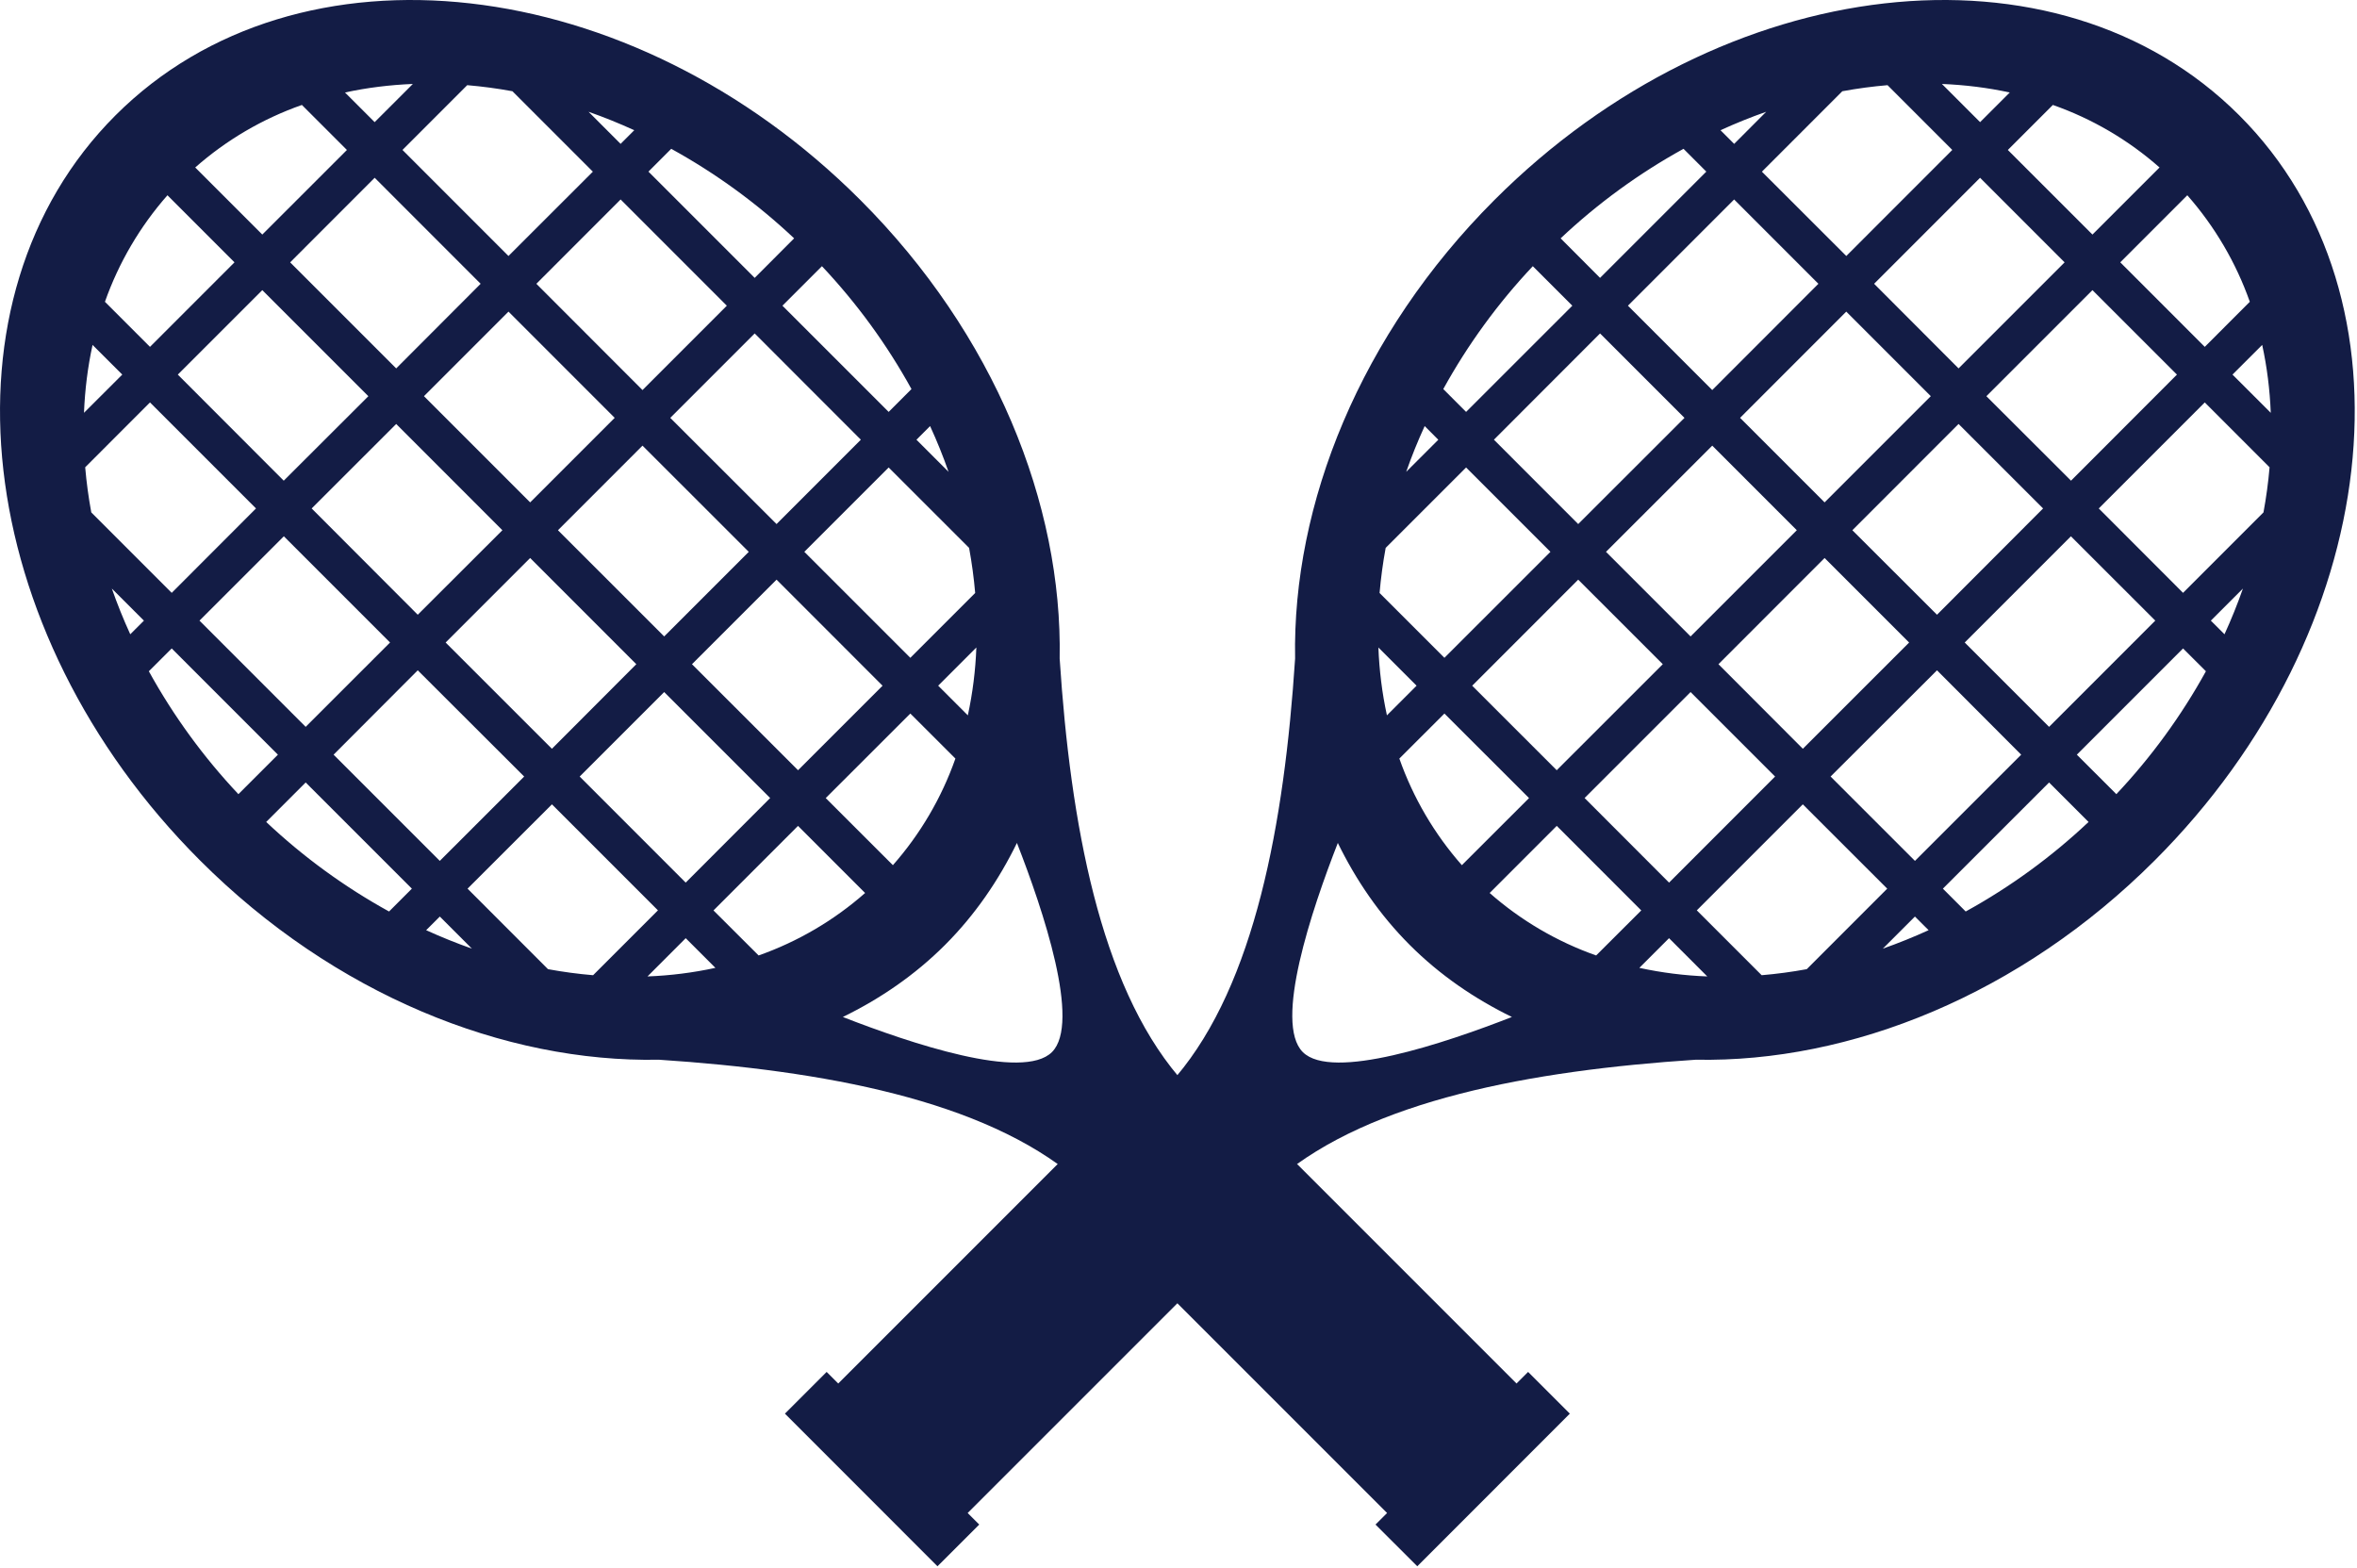 <?xml version="1.0" encoding="UTF-8"?> <svg xmlns="http://www.w3.org/2000/svg" width="415" height="276" viewBox="0 0 415 276" fill="none"><path d="M394.277 20.315C362.172 -11.785 303.447 -5.124 263.13 35.207C239.5 58.832 227.523 88.743 228.03 115.949C226.127 145.087 220.905 173.207 207.119 189.51L202.352 184.738L194.997 192.088L197.036 194.127L147.588 243.576L145.548 241.537L138.203 248.882L165.063 275.755L172.417 268.41L170.378 266.376L219.831 216.927L221.87 218.962L229.211 211.616L225.1 207.482C241.394 193.705 269.477 188.488 298.586 186.571C325.802 187.101 355.741 175.129 379.389 151.48C419.734 111.149 426.391 52.424 394.277 20.315ZM399.817 72.679L393.077 65.948L398.308 60.726C399.156 64.607 399.653 68.601 399.817 72.679ZM396.128 53.132L388.197 61.068L373.319 46.185L385.122 34.377C389.956 39.868 393.692 46.234 396.128 53.132ZM259.211 120.726L277.877 102.051L292.769 116.938L274.094 135.604L259.211 120.726ZM269.219 140.507L257.392 152.32C252.553 146.828 248.816 140.455 246.386 133.551L254.322 125.624L269.219 140.507ZM329.978 49.963L348.634 31.298L363.517 46.19L344.847 64.86L329.978 49.963ZM359.73 89.516L341.05 108.229L326.148 93.351L344.847 74.643L359.73 89.516ZM339.958 69.749L321.259 88.448L306.377 73.565L325.075 54.862L339.958 69.749ZM316.366 93.351L297.663 112.049L282.77 97.157L301.478 78.459L316.366 93.351ZM301.478 68.671L286.633 53.821L305.331 35.118L320.167 49.963L301.478 68.671ZM296.589 73.57L277.877 92.263L263.036 77.413L281.725 58.705L296.589 73.57ZM297.663 121.841L312.541 136.715L293.875 155.39L279.002 140.498L297.663 121.841ZM302.57 116.938L321.259 98.24L336.142 113.123L317.43 131.826L302.57 116.938ZM341.05 118.012L355.872 132.866L337.169 151.565L322.314 136.715L341.05 118.012ZM345.93 113.118L364.628 94.419L379.483 109.265L360.784 127.968L345.93 113.118ZM349.745 69.754L368.42 51.079L383.298 65.952L364.647 84.627L349.745 69.754ZM380.233 29.484L368.42 41.296L353.523 26.404L361.45 18.477C368.361 20.903 374.739 24.64 380.233 29.484ZM353.861 16.284L348.639 21.505L341.913 14.779C345.991 14.948 349.984 15.44 353.861 16.284ZM332.341 14.995L343.741 26.399L325.08 45.069L310.22 30.224L324.381 16.063C327.048 15.571 329.706 15.22 332.341 14.995ZM310.98 19.677L305.336 25.33L302.931 22.926C305.564 21.722 308.249 20.638 310.98 19.677ZM296.42 26.198L300.433 30.215L281.725 48.923L274.783 41.962C281.303 35.817 288.573 30.52 296.42 26.198ZM269.884 46.865L276.841 53.821L258.138 72.519L254.12 68.498C258.444 60.652 263.741 53.384 269.884 46.865ZM250.844 75.013L253.244 77.418L247.591 83.071C248.538 80.362 249.616 77.68 250.844 75.013ZM243.977 96.459L258.138 82.302L272.987 97.152L254.322 115.813L242.903 104.399C243.133 101.774 243.484 99.121 243.977 96.459ZM249.419 120.721L244.197 125.943C243.346 122.012 242.844 118.014 242.697 113.994L249.419 120.721ZM229.384 185.226C224.256 180.098 230.931 160.223 235.553 148.405C238.759 154.963 242.908 161.057 248.219 166.368C253.534 171.684 259.633 175.837 266.205 179.048C254.387 183.665 234.503 190.345 229.384 185.226ZM262.286 157.218L274.098 145.401L288.981 160.288L281.036 168.215C274.14 165.783 267.775 162.05 262.286 157.218ZM288.644 170.399L293.87 165.173L300.602 171.909C296.579 171.758 292.578 171.253 288.644 170.399ZM310.178 171.693L298.759 160.274L317.425 141.609L332.284 156.454L318.119 170.629C315.491 171.113 312.841 171.468 310.178 171.693ZM331.516 167.015L337.164 161.366L339.573 163.766C336.906 164.98 334.22 166.063 331.516 167.015ZM346.103 160.476L342.086 156.454L360.784 137.76L367.736 144.712C361.219 150.858 353.95 156.155 346.103 160.476ZM372.63 139.818L365.673 132.866L384.372 114.163L388.398 118.18C384.072 126.027 378.774 133.296 372.63 139.818ZM391.67 111.669L389.266 109.269L394.914 103.621C393.957 106.352 392.874 109.038 391.67 111.669ZM398.533 90.21L384.372 104.376L369.531 89.516L388.197 70.851L399.606 82.269C399.378 84.932 399.02 87.582 398.533 90.21Z" fill="#131C45"></path><path d="M20.329 20.315C52.434 -11.785 111.159 -5.124 151.476 35.207C175.105 58.832 187.082 88.743 186.576 115.949C188.479 145.087 193.701 173.207 207.487 189.51L212.254 184.738L219.609 192.088L217.57 194.127L267.018 243.576L269.057 241.537L276.402 248.882L249.543 275.755L242.188 268.41L244.227 266.376L194.774 216.927L192.735 218.962L185.395 211.616L189.505 207.482C173.212 193.705 145.129 188.488 116.02 186.571C88.804 187.101 58.865 175.129 35.216 151.48C-5.129 111.149 -11.785 52.424 20.329 20.315ZM14.788 72.679L21.529 65.948L16.298 60.726C15.449 64.607 14.952 68.601 14.788 72.679ZM18.477 53.132L26.409 61.068L41.287 46.185L29.484 34.377C24.649 39.868 20.913 46.234 18.477 53.132ZM155.395 120.726L136.729 102.051L121.837 116.938L140.512 135.604L155.395 120.726ZM145.387 140.507L157.213 152.32C162.053 146.828 165.789 140.455 168.22 133.551L160.284 125.624L145.387 140.507ZM84.627 49.963L65.971 31.298L51.088 46.19L69.759 64.86L84.627 49.963ZM54.876 89.516L73.555 108.229L88.457 93.351L69.759 74.643L54.876 89.516ZM74.648 69.749L93.346 88.448L108.229 73.565L89.531 54.862L74.648 69.749ZM98.24 93.351L116.943 112.049L131.835 97.157L113.127 78.459L98.24 93.351ZM113.127 68.671L127.973 53.821L109.274 35.118L94.438 49.963L113.127 68.671ZM118.016 73.57L136.729 92.263L151.57 77.413L132.88 58.705L118.016 73.57ZM116.943 121.841L102.065 136.715L120.73 155.39L135.604 140.498L116.943 121.841ZM112.035 116.938L93.346 98.24L78.463 113.123L97.176 131.826L112.035 116.938ZM73.555 118.012L58.734 132.866L77.437 151.565L92.291 136.715L73.555 118.012ZM68.676 113.118L49.977 94.419L35.123 109.265L53.821 127.968L68.676 113.118ZM64.86 69.754L46.185 51.079L31.307 65.952L49.959 84.627L64.86 69.754ZM34.373 29.484L46.185 41.296L61.082 26.404L53.156 18.477C46.245 20.903 39.867 24.64 34.373 29.484ZM60.745 16.284L65.966 21.505L72.693 14.779C68.615 14.948 64.621 15.44 60.745 16.284ZM82.265 14.995L70.865 26.399L89.526 45.069L104.385 30.224L90.224 16.063C87.557 15.571 84.899 15.22 82.265 14.995ZM103.626 19.677L109.27 25.33L111.674 22.926C109.042 21.722 106.356 20.638 103.626 19.677ZM118.185 26.198L114.173 30.215L132.88 48.923L139.823 41.962C133.303 35.817 126.033 30.52 118.185 26.198ZM144.721 46.865L137.765 53.821L156.468 72.519L160.485 68.498C156.161 60.652 150.865 53.384 144.721 46.865ZM163.762 75.013L161.362 77.418L167.015 83.071C166.068 80.362 164.99 77.68 163.762 75.013ZM170.629 96.459L156.468 82.302L141.618 97.152L160.284 115.813L171.702 104.399C171.473 101.774 171.121 99.121 170.629 96.459ZM165.187 120.721L170.409 125.943C171.259 122.012 171.761 118.014 171.909 113.994L165.187 120.721ZM185.221 185.226C190.349 180.098 183.674 160.223 179.052 148.405C175.846 154.963 171.698 161.057 166.387 166.368C161.071 171.684 154.973 175.837 148.401 179.048C160.218 183.665 180.102 190.345 185.221 185.226ZM152.32 157.218L140.507 145.401L125.624 160.288L133.57 168.215C140.466 165.783 146.831 162.05 152.32 157.218ZM125.962 170.399L120.735 165.173L114.004 171.909C118.026 171.758 122.028 171.253 125.962 170.399ZM104.427 171.693L115.846 160.274L97.18 141.609L82.321 156.454L96.487 170.629C99.115 171.113 101.765 171.468 104.427 171.693ZM83.09 167.015L77.441 161.366L75.032 163.766C77.699 164.98 80.385 166.063 83.09 167.015ZM68.502 160.476L72.519 156.454L53.821 137.76L46.87 144.712C53.387 150.858 60.655 156.155 68.502 160.476ZM41.976 139.818L48.932 132.866L30.234 114.163L26.207 118.18C30.534 126.027 35.831 133.296 41.976 139.818ZM22.935 111.669L25.34 109.269L19.691 103.621C20.649 106.352 21.731 109.038 22.935 111.669ZM16.073 90.21L30.234 104.376L45.074 89.516L26.409 70.851L14.999 82.269C15.227 84.932 15.585 87.582 16.073 90.21Z" fill="#131C45"></path></svg> 